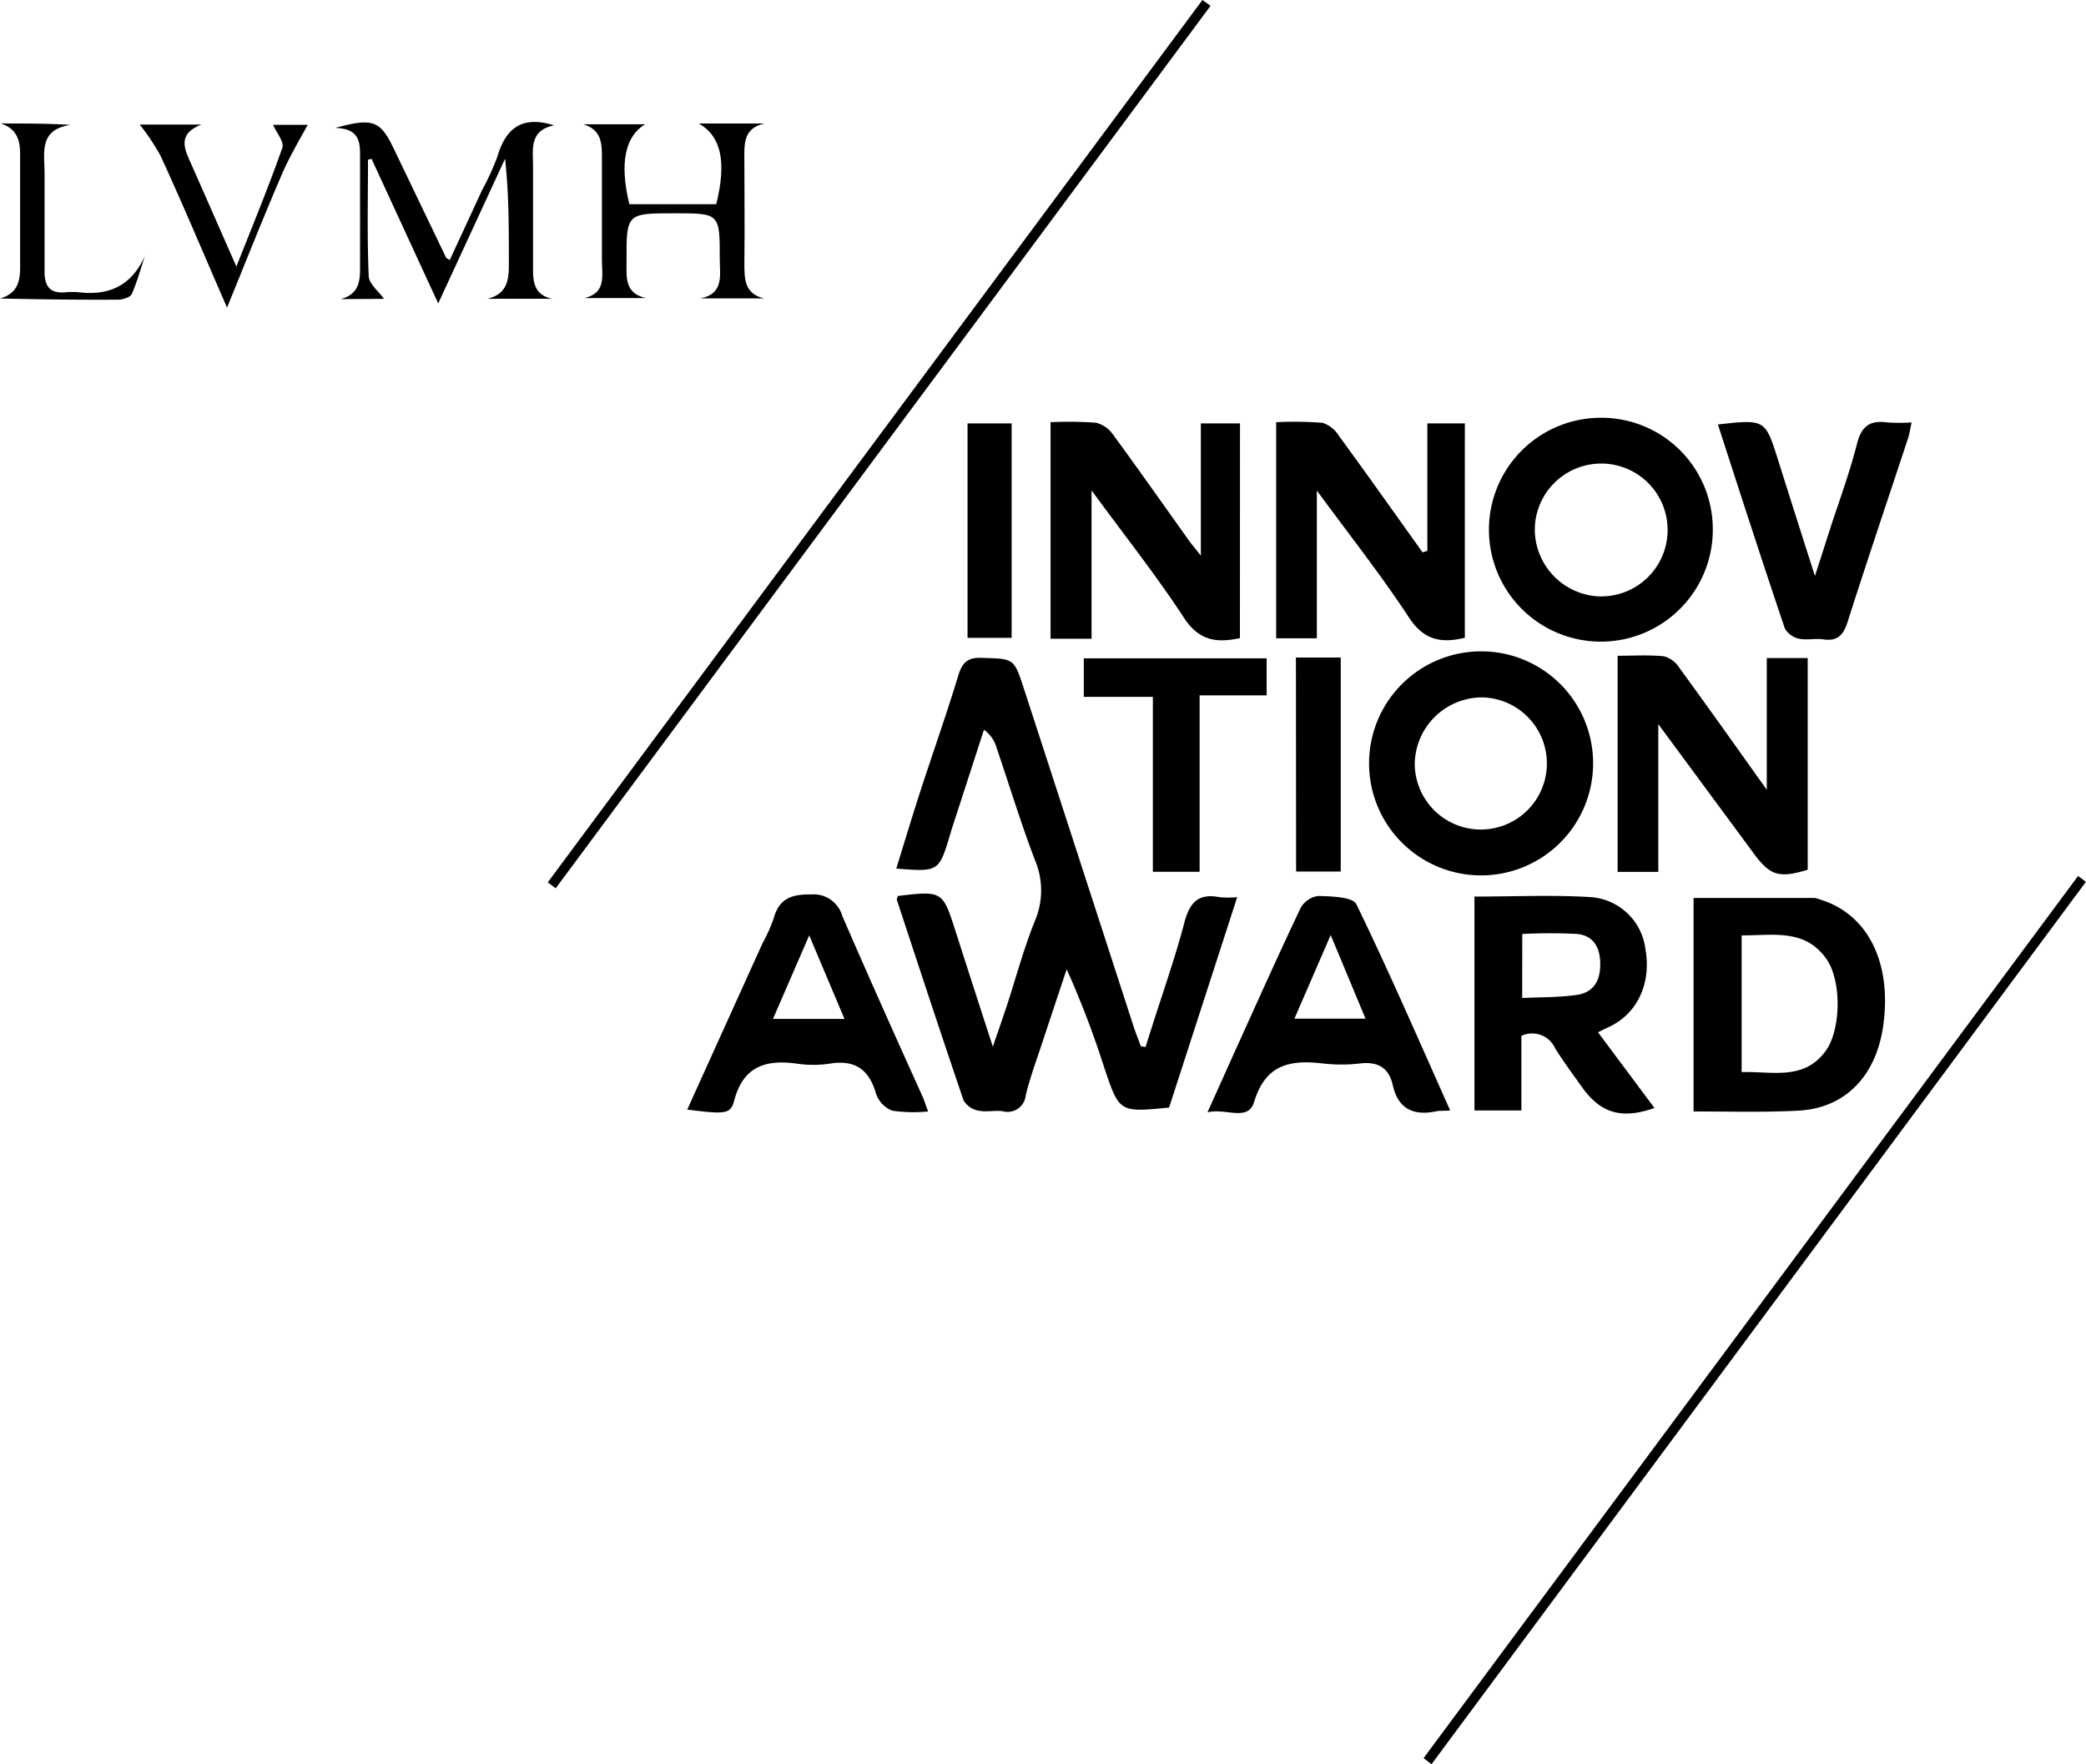 <svg xmlns="http://www.w3.org/2000/svg" viewBox="0 0 236.49 200"><title>lvmh_1</title><g id="Layer_2" data-name="Layer 2"><g id="Layer_1-2" data-name="Layer 1"><path d="M129.87,118.69l.8-2.51c1.22-3.85,2.57-7.65,3.59-11.55.59-2.24,1.53-3.41,4-2.92a12,12,0,0,0,2,0l-7.72,23.85c-5.64.55-5.64.55-7.34-4.49a105.1,105.1,0,0,0-4.27-11.19c-.92,2.76-1.84,5.51-2.75,8.27-.66,2-1.4,4-1.89,6a2.07,2.07,0,0,1-2.63,1.82c-.92-.11-1.89.13-2.78-.07a2.45,2.45,0,0,1-1.64-1.16c-2.58-7.56-5.07-15.16-7.57-22.75,0-.11.08-.28.12-.42,5.08-.59,5.07-.59,6.57,4.09,1.32,4.12,2.65,8.24,4.2,13,.7-2.06,1.22-3.52,1.7-5,1-3.1,1.85-6.26,3.07-9.27a8.79,8.79,0,0,0,0-6.89c-1.6-4.2-2.91-8.51-4.36-12.77a3.7,3.7,0,0,0-1.42-2l-3.77,11.63c0,.07,0,.15-.06.23-1.28,4.25-1.28,4.25-6.11,3.88.9-2.91,1.76-5.77,2.68-8.62,1.44-4.43,3-8.82,4.35-13.27.46-1.5,1.1-2.09,2.74-2,3.54.12,3.57,0,4.69,3.46q6.23,19.14,12.43,38.28c.25.77.56,1.52.84,2.29Z"/><path d="M140.57,72.34c-2.66.57-4.64.3-6.34-2.3-3.13-4.79-6.7-9.28-10.48-14.45V72.41H119.1V47.86a44.85,44.85,0,0,1,5.14.06,3.31,3.31,0,0,1,1.94,1.34c2.89,3.94,5.7,7.94,8.54,11.92.34.48.72.92,1.42,1.81V48h4.44Z"/><path d="M204.94,74.6v24c-3.32,1-4.29.67-6.23-2L188,82.09V98.84h-4.61V74.34c1.76,0,3.53-.11,5.27.06a3,3,0,0,1,1.71,1.28c3.24,4.44,6.42,8.93,9.93,13.85V74.6Z"/><path d="M161.82,62.44V48h4.25V72.3c-2.69.65-4.65.28-6.34-2.3-3.12-4.77-6.68-9.26-10.44-14.39V72.36h-4.61V47.86a43.34,43.34,0,0,1,5.26.07,3.46,3.46,0,0,1,1.86,1.49c3.2,4.37,6.33,8.8,9.48,13.2Z"/><path d="M180.61,86.66A12.7,12.7,0,1,1,168,73.84,12.68,12.68,0,0,1,180.61,86.66Zm-20.22,0A7.49,7.49,0,1,0,168,79.06,7.65,7.65,0,0,0,160.39,86.61Z"/><path d="M194.18,59.93a12.69,12.69,0,1,1-12.84-12.57A12.63,12.63,0,0,1,194.18,59.93Zm-12.71,7.68A7.53,7.53,0,1,0,174,60,7.63,7.63,0,0,0,181.47,67.62Z"/><path d="M192,126V101.8h13.72a2.46,2.46,0,0,1,.67.19c5.23,1.61,8,6.88,7.17,13.83-.68,6-4.26,9.82-9.7,10.09C200,126.11,196.1,126,192,126Zm5.45-4.46c3.41-.12,7,1,9.49-2.35,1.79-2.38,1.87-8,.13-10.46-2.43-3.49-6.06-2.67-9.62-2.69Z"/><path d="M172.48,117.43v8.46h-5.32V101.64c4.52,0,8.93-.21,13.31.07a6.73,6.73,0,0,1,6.07,5.87c.66,3.69-.75,7-3.66,8.6-.47.26-1,.48-1.71.85l6.4,8.58c-3.81,1.32-6.17.59-8.35-2.55-1-1.4-2-2.76-2.91-4.21A2.86,2.86,0,0,0,172.48,117.43Zm.09-4.29c2.24-.11,4.26-.06,6.23-.36s2.65-1.73,2.62-3.58-.8-3.13-2.6-3.32a60.28,60.28,0,0,0-6.24,0Z"/><path d="M105.22,126a16.77,16.77,0,0,1-4.08-.09A3.18,3.18,0,0,1,99.32,124c-.79-2.76-2.38-3.89-5.25-3.42a12.5,12.5,0,0,1-3.72,0c-3.54-.49-6.1.3-7.12,4.21-.4,1.55-1.07,1.53-5.32,1l8.54-18.86a18.18,18.18,0,0,0,1.24-2.75c.6-2.28,2-2.82,4.25-2.78a3.38,3.38,0,0,1,3.55,2.43c2.95,6.83,6,13.61,9.07,20.41C104.78,124.72,104.93,125.23,105.22,126Zm-9.48-10.49-4-9.47-4.11,9.47Z"/><path d="M164.41,125.89c-.84.06-1.31,0-1.76.13-2.53.47-4.17-.41-4.75-3-.45-2-1.71-2.7-3.73-2.46a18.08,18.08,0,0,1-4.19,0c-3.68-.43-6.51.07-7.8,4.36-.68,2.28-3.22.66-5.29,1.18,1.18-2.61,2.18-4.85,3.19-7.09,2.44-5.37,4.84-10.76,7.38-16.09a2.7,2.7,0,0,1,2-1.35c1.5.05,3.9.1,4.31.94C157.47,110.11,160.82,117.87,164.41,125.89ZM150.86,106l-4.11,9.48h8.06Z"/><path d="M194.76,48.12c5.37-.6,5.36-.6,6.84,4.09,1.3,4.12,2.61,8.24,4.16,13.09l1.91-5.94c1-3,2.08-6,2.87-9.09.51-2,1.5-2.65,3.42-2.38a21.73,21.73,0,0,0,2.76,0c-.16.73-.24,1.3-.42,1.84-2.28,6.92-4.62,13.82-6.83,20.75-.48,1.49-1.12,2.25-2.76,2-.91-.13-1.89.12-2.78-.08a2.4,2.4,0,0,1-1.59-1.18C199.78,63.65,197.31,56,194.76,48.12Z"/><path d="M143.6,74.63v4.2H136v20h-5.3V79h-7.83V74.63Z"/><path d="M38.61,33.91c2-.53,2.22-1.9,2.21-3.51,0-4.27,0-8.55,0-12.82,0-1.59-.17-3-2.81-3.08,4.28-1.17,5.1-.82,6.62,2.33L50.57,29.2c0,.05.11.08.42.28l3.66-7.92a29.24,29.24,0,0,0,1.74-3.81c.94-3.17,2.74-4.7,6.42-3.54-2.83.59-2.38,2.71-2.38,4.61q0,5.6,0,11.19c0,1.64-.08,3.36,2.14,3.86H55.26c2.45-.58,2.45-2.45,2.43-4.42,0-3.78,0-7.55-.43-11.46L49.68,34.4,42.12,18l-.4.11c0,4.38-.11,8.77.08,13.14,0,.93,1.16,1.8,1.73,2.63Z"/><path d="M137.24.66,63,100.7l-.9-.67L136.32,0Z"/><path d="M161.39,199.31l74.2-100,.89.66L162.29,200Z"/><path d="M79.23,14h7.45c-2.42.52-2.31,2.33-2.29,4.17,0,3.89.05,7.77,0,11.66,0,1.8,0,3.49,2.25,4H79.41c2.72-.55,2.18-2.67,2.19-4.48,0-5.17,0-5.17-5.11-5.17-5.48,0-5.48,0-5.46,5.51,0,1.73-.23,3.58,2.21,4.1h-7c2.53-.55,2-2.58,2-4.33,0-4,0-7.93,0-11.89,0-1.64-.26-2.92-2.11-3.48h7c-2.27,1.37-2.91,4.42-1.78,9.06h9.85C82.39,18.36,81.77,15.46,79.23,14Z"/><path d="M109.69,48h5V72.31h-5Z"/><path d="M146.92,74.54H152V98.8h-5.06Z"/><path d="M25.74,34.87c-2.68-6.14-5-11.7-7.53-17.19a25,25,0,0,0-2.37-3.56h7c-2.8,1.1-1.91,2.78-1.17,4.46,1.63,3.68,3.24,7.36,5.13,11.64,1.9-4.81,3.68-9.1,5.21-13.47.23-.65-.66-1.69-1.05-2.6h3.93c-1,1.81-2.14,3.73-3,5.77C29.83,24.69,27.93,29.51,25.74,34.87Z"/><path d="M.1,14A5.1,5.1,0,0,1,.77,14c2.32,0,4.65,0,7.22.16-3.64.55-2.93,3.19-2.94,5.45,0,3.73,0,7.45,0,11.18,0,1.66.61,2.49,2.33,2.35a8.45,8.45,0,0,1,1.63,0c3.44.39,5.92-.81,7.42-4.12-.48,1.45-.88,2.93-1.49,4.31-.16.37-1,.63-1.51.64C9,34,4.58,33.94,0,33.84c2.4-.69,2.3-2.53,2.28-4.37q0-5.94,0-11.88C2.29,16,2,14.63.1,14Z"/></g></g></svg>
